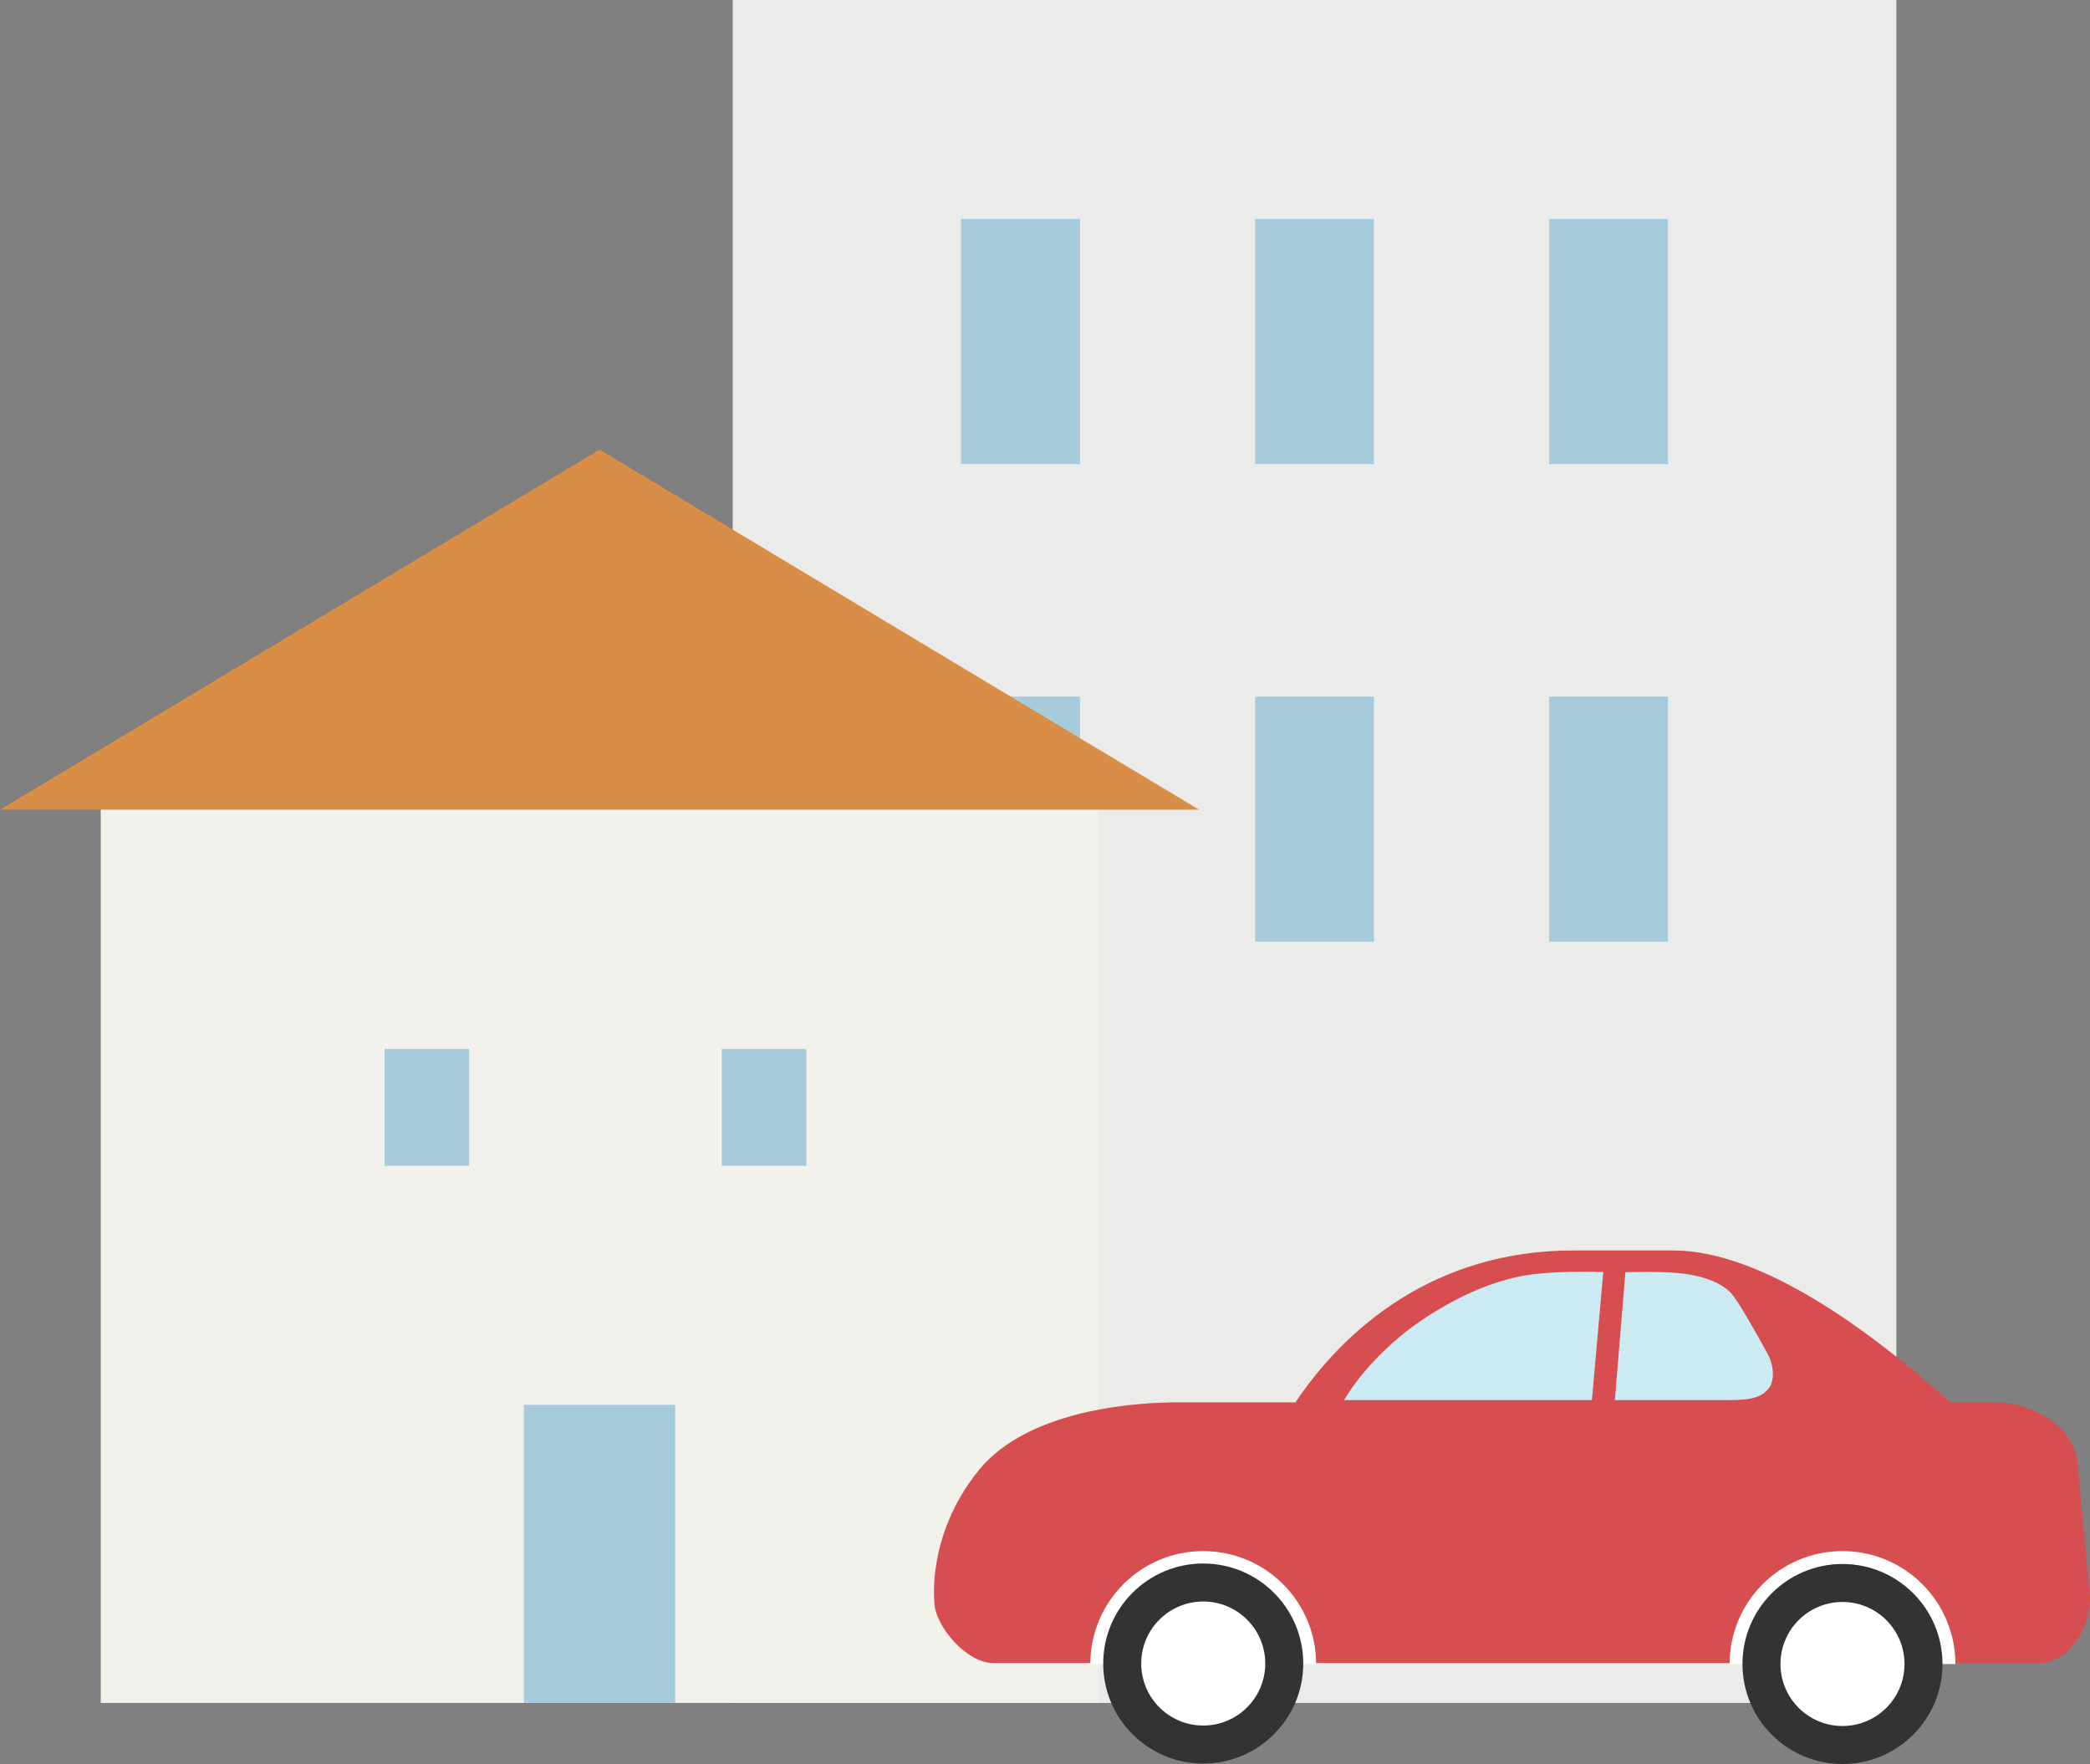 <svg version="1.1" id="レイヤー_1" xmlns="http://www.w3.org/2000/svg" x="0" y="0" width="244.684" height="206.514" style="enable-background:new 0 0 244.684 206.514" xml:space="preserve"><rect width="100%" height="100%" fill="#808080" stroke="none"/><style>.st1{fill:#a6cbdb}.st5{fill:#fff}.st6{fill:#333}.st7{fill:#cceaf2}</style><path style="fill:#ebebe9" d="M85.783 0h136.235v199.365H85.783z"/><path class="st1" d="M112.527 25.629h13.903v28.702h-13.903zM146.949 25.629h13.903v28.702h-13.903zM181.371 25.629h13.903v28.702h-13.903zM146.949 81.554h13.903v28.702h-13.903zM112.527 81.554h13.903v28.702h-13.903zM181.371 81.554h13.903v28.702h-13.903z"/><path style="fill:#f2f1eb" d="M11.795 89.226h116.792v110.139H11.795z"/><path style="fill:#d88e46" d="M70.191 52.641h-.001L0 94.794h140.381z"/><path class="st1" d="M45.018 122.798h9.902v13.683h-9.902zM84.501 122.798h9.902v13.683h-9.902zM61.331 164.468h17.72v34.897h-17.72z"/><path d="M243.189 170.915c-.575-4.025-5.365-6.736-9.717-6.736h-5.138c-9.446-8.454-22.106-17.783-32.435-17.783H184.17c-16.225 0-26.701 9.133-32.504 17.77l.01.013h-13.978c-3.199 0-16.977.382-23.102 7.932s-5.206 15.379-5.206 15.379c0 2.778 3.701 7.205 6.9 7.205h122.473c3.199 0 5.922-3.713 5.922-7.738l-1.496-16.042z" style="fill:#d64e4f"/><path class="st5" d="M140.867 181.589c-7.3 0-13.217 5.917-13.217 13.216h26.433c.001-7.299-5.917-13.216-13.216-13.216z"/><circle class="st6" cx="140.867" cy="194.75" r="11.709"/><circle class="st5" cx="140.867" cy="194.75" r="7.26"/><path class="st5" d="M215.707 181.589c-7.299 0-13.216 5.917-13.216 13.216h26.433c-.001-7.299-5.918-13.216-13.217-13.216z"/><circle class="st6" cx="215.707" cy="194.805" r="11.709"/><circle class="st5" cx="215.707" cy="194.805" r="7.26"/><path class="st7" d="M157.361 163.91s3.06-5.652 10.316-10.152c4.163-2.581 7.131-3.571 9.51-4.166 3.868-.967 10.513-.671 10.513-.671l-1.328 14.989h-29.011zM189.059 163.91l1.232-14.973s4.047-.125 6.371.118c3.605.377 5.497 1.625 6.213 2.59.988 1.332 2.075 3.257 4.019 6.754.764 1.375.931 3.192.177 4.142-1.088 1.37-2.914 1.37-5.386 1.37l-12.626-.001z"/></svg>